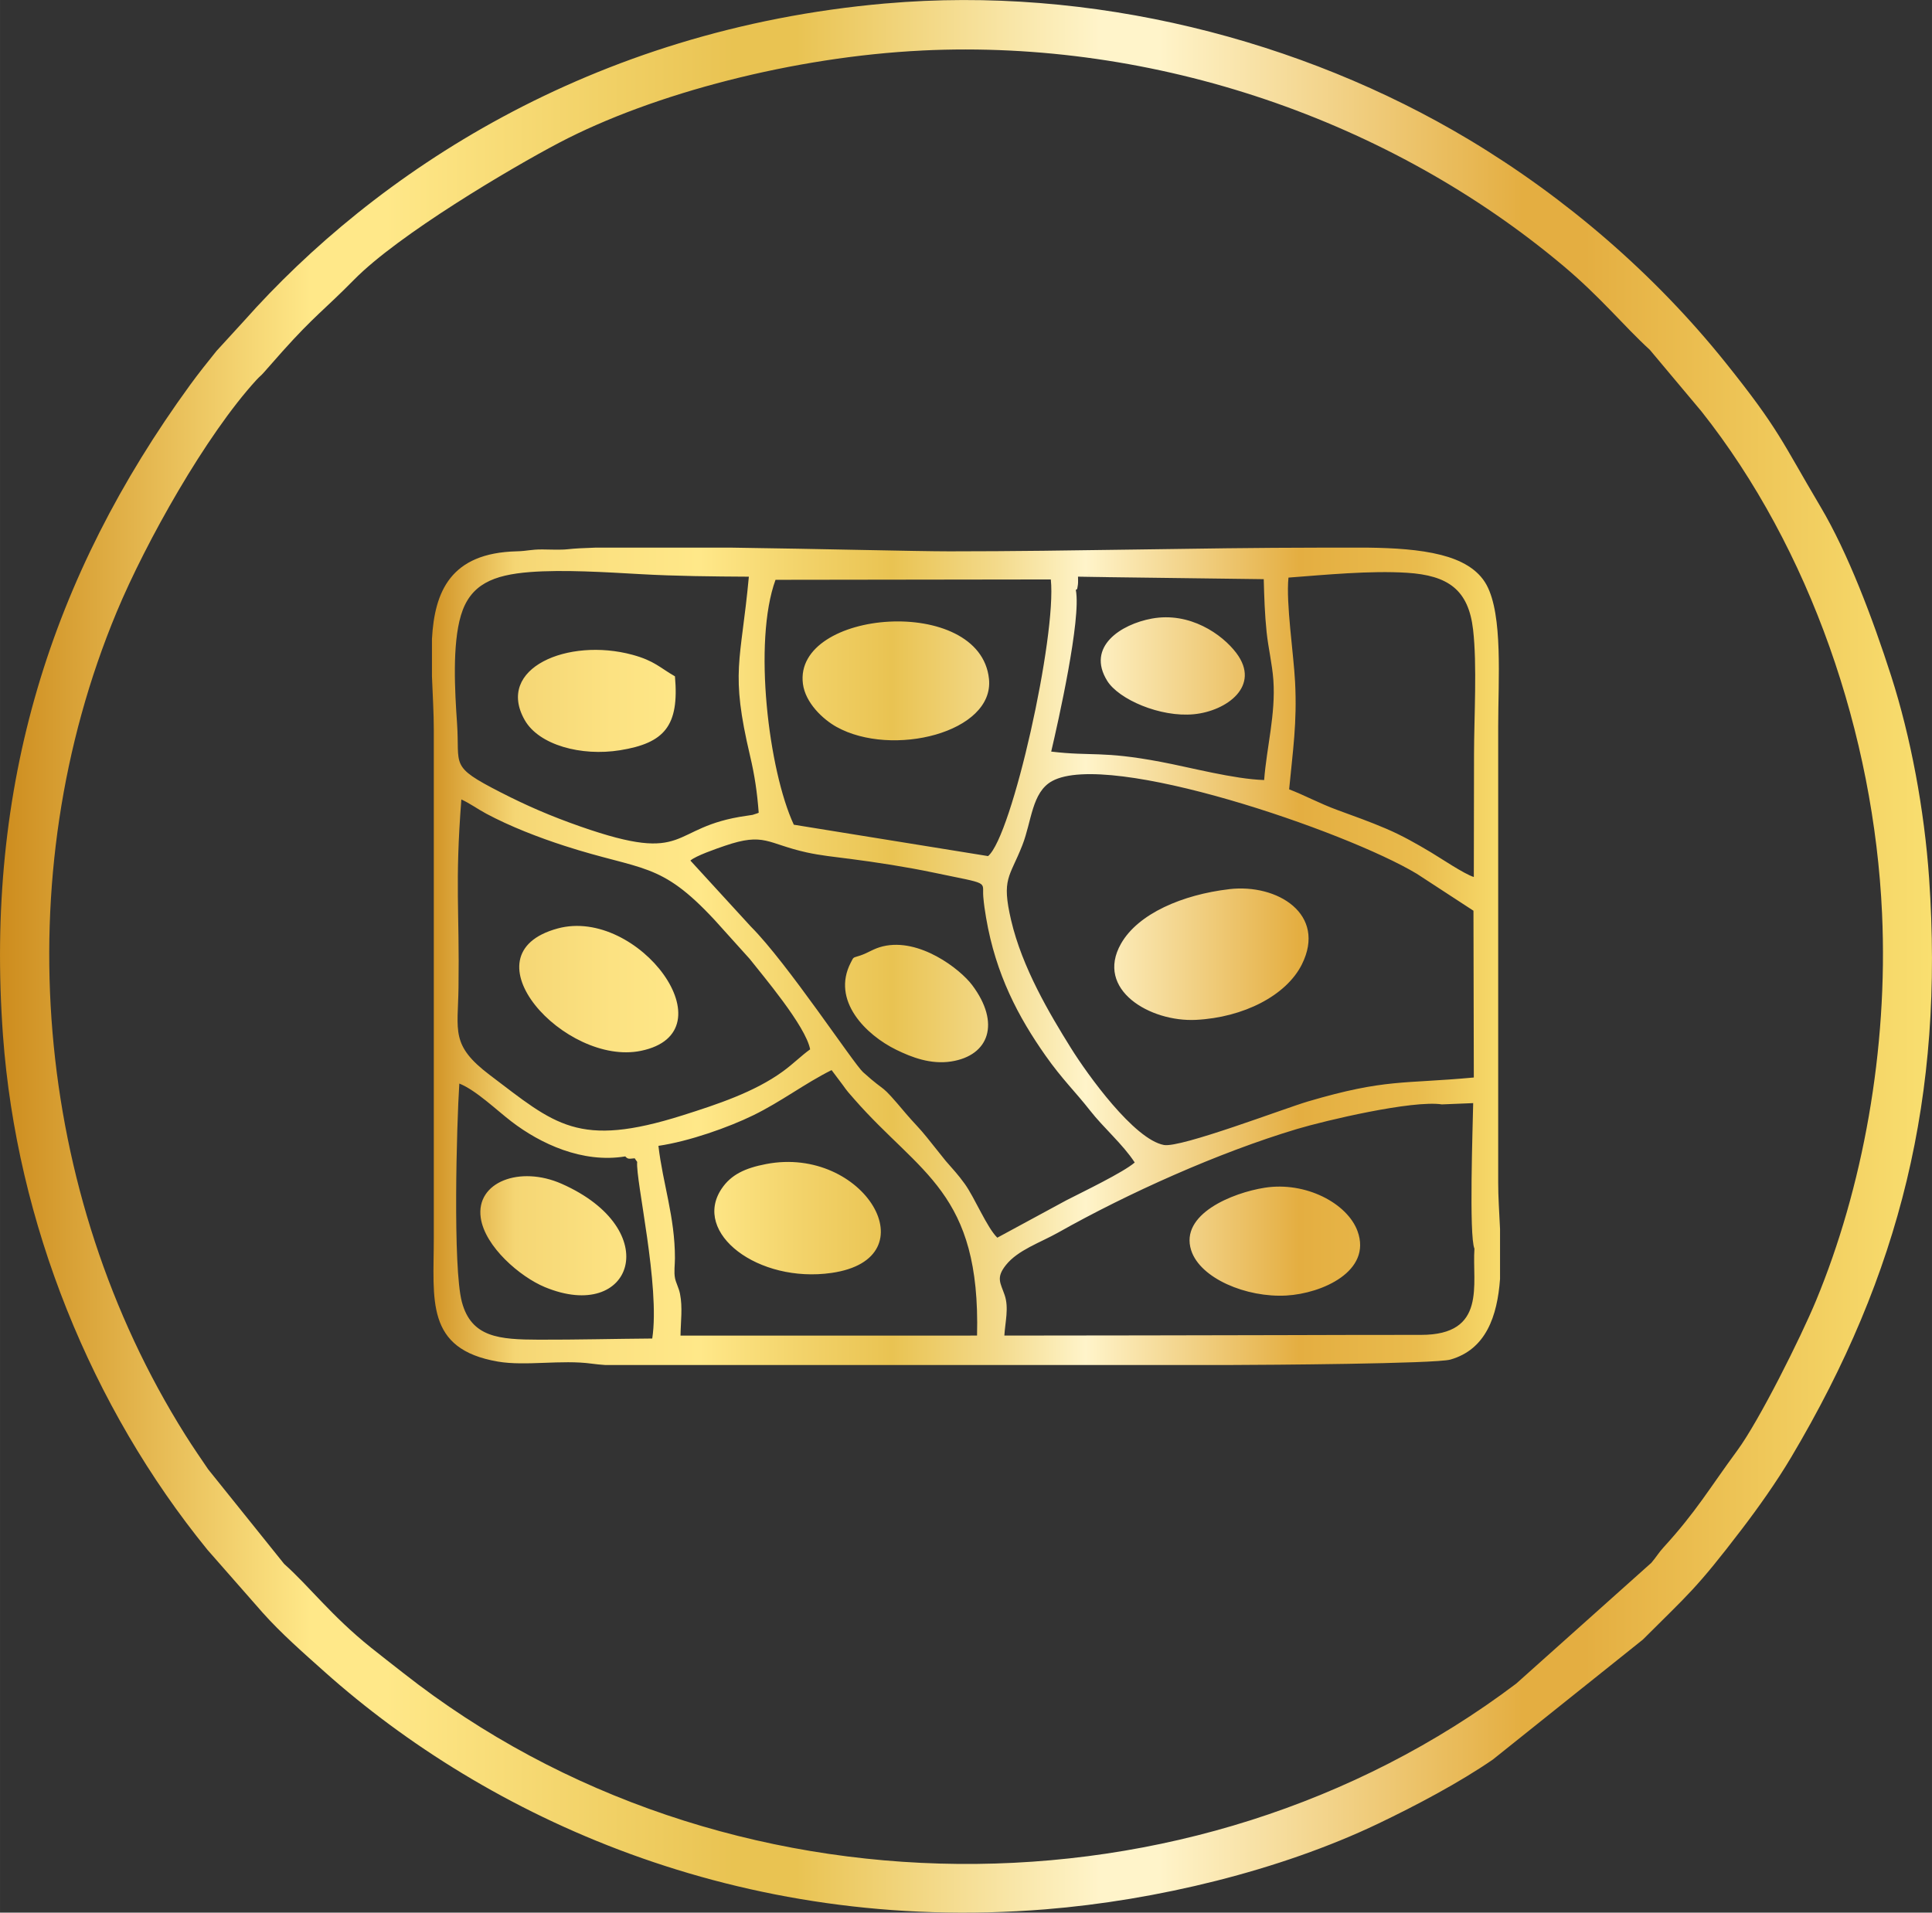 <svg xmlns:xlink="http://www.w3.org/1999/xlink" viewBox="0 0 1036.89 1026.75" style="shape-rendering:geometricPrecision; text-rendering:geometricPrecision; image-rendering:optimizeQuality; fill-rule:evenodd; clip-rule:evenodd" version="1.1" height="29.326mm" width="29.616mm" xml:space="preserve" xmlns="http://www.w3.org/2000/svg">
 <rect x="0" y="0" width="1036.89" height="1026.75" fill="#333333" stroke="none"/>
 <defs>
  <style type="text/css">
   
    .fil1 {fill:url(#id0)}
    .fil0 {fill:url(#id1);fill-rule:nonzero}
   
  </style>
  <linearGradient y2="513.37" x2="805.05" y1="513.37" x1="231.83" gradientUnits="userSpaceOnUse" id="id0">
   <stop style="stop-opacity:1; stop-color:#D19325" offset="0"></stop>
   <stop style="stop-opacity:1; stop-color:#F5D674" offset="0.078"></stop>
   <stop style="stop-opacity:1; stop-color:#FCE282" offset="0.169"></stop>
   <stop style="stop-opacity:1; stop-color:#FFE889" offset="0.251"></stop>
   <stop style="stop-opacity:1; stop-color:#F2D269" offset="0.349"></stop>
   <stop style="stop-opacity:1; stop-color:#E9C352" offset="0.431"></stop>
   <stop style="stop-opacity:1; stop-color:#F3DA8B" offset="0.529"></stop>
   <stop style="stop-opacity:1; stop-color:#FFF4CA" offset="0.612"></stop>
   <stop style="stop-opacity:1; stop-color:#E4AE41" offset="0.812"></stop>
   <stop style="stop-opacity:1; stop-color:#E9BB4D" offset="0.922"></stop>
   <stop style="stop-opacity:1; stop-color:#F7DA6B" offset="1"></stop>
  </linearGradient>
  <linearGradient y2="513.37" x2="1036.88" y1="513.37" x1="0" gradientUnits="userSpaceOnUse" id="id1">
   <stop style="stop-opacity:1; stop-color:#CD8C1D" offset="0"></stop>
   <stop style="stop-opacity:1; stop-color:#FFE889" offset="0.161"></stop>
   <stop style="stop-opacity:1; stop-color:#FFE889" offset="0.18"></stop>
   <stop style="stop-opacity:1; stop-color:#FFE889" offset="0.2"></stop>
   <stop style="stop-opacity:1; stop-color:#E9C352" offset="0.38"></stop>
   <stop style="stop-opacity:1; stop-color:#E9C352" offset="0.412"></stop>
   <stop style="stop-opacity:1; stop-color:#FFF4CA" offset="0.569"></stop>
   <stop style="stop-opacity:1; stop-color:#FFF4CA" offset="0.6"></stop>
   <stop style="stop-opacity:1; stop-color:#E4AE41" offset="0.788"></stop>
   <stop style="stop-opacity:1; stop-color:#E4AE41" offset="0.82"></stop>
   <stop style="stop-opacity:1; stop-color:#F9DF70" offset="1"></stop>
  </linearGradient>
 </defs>
 <g id="Layer_x0020_1">
  <path d="M494.83 27.12c125.45,-6.07 251.26,37.49 344.2,115.6 20.2,16.98 32.18,32.02 46.44,45.09l27.66 32.99c58.51,73.85 92.61,173.73 96.96,269.53 3.34,73.56 -10.56,147.88 -35.43,207.88 -8.16,19.69 -30.5,64.45 -42.24,80.41 -15.07,20.48 -22.09,32.9 -39.57,52 -2.75,3.01 -4,5.35 -6.59,8.34l-72.54 64.86c-173.38,130.93 -426.05,129.04 -597.2,-5.64 -6.39,-5.03 -11.24,-8.72 -17.42,-13.69 -21.4,-17.18 -32.91,-32.71 -46.61,-44.94l-40.8 -50.82c-3.78,-5.59 -8.09,-11.79 -12.38,-18.63 -81.29,-129.45 -96.15,-298.88 -36.7,-441.56 15.64,-37.54 47.93,-95.01 75,-124.58 1.99,-2.17 2.19,-1.99 3.67,-3.66l10.35 -11.72c17.14,-19.13 22.44,-22.23 38.42,-38.46 23.78,-24.16 83.63,-59.6 109.89,-73.42 50.77,-26.71 126.72,-46.27 194.89,-49.57zm-19.4 -25.28c-159,13.93 -274.47,91.64 -344.51,170.47l-14.76 16.13c-4.6,5.7 -9.83,12.27 -14.25,18.36 -74.62,102.68 -110.09,215.04 -100.32,349.06 7.34,100.6 47.46,199.67 109.76,276.13l29.65 33.78c9.83,11.01 21.73,21.47 33.33,31.82 86.88,77.51 221.97,140.69 386.7,127.39 59.52,-4.8 125.88,-20.79 178.63,-46 20.05,-9.59 43.56,-22.01 61.56,-34.42l80.49 -64.38c24.4,-24.41 28.38,-26.86 53.12,-59.28 8.91,-11.67 18.59,-25.32 26.47,-38.58 58.63,-98.66 82.13,-194.11 74.04,-310.92 -2.54,-36.68 -9.84,-75.76 -20.35,-108.49 -9.99,-31.1 -23.27,-66.16 -37.85,-90.75 -21,-35.41 -22.15,-41.44 -51.11,-77.57 -37.99,-47.38 -85.54,-88.39 -137.63,-119.63 -89.99,-53.97 -203.1,-82.73 -312.95,-73.11z" class="fil0"></path>
  <path d="M773.97 592.87c2.71,-2.39 12.87,-1.57 17.29,-1.25l0.06 78.68c-1.31,18.96 6.9,46.37 -28.75,46.3 -24.71,-0.05 -49.43,0.09 -74.14,0.13 -49.8,0.09 -99.6,0.23 -149.4,0.24 0.43,-7.24 2.52,-14.91 0.15,-21.77 -2.24,-6.52 -4.77,-9.26 0.7,-16.1 6.46,-8.08 18.42,-12.02 28.03,-17.43 37.47,-21.12 86.02,-42.96 128.22,-55.6 14.89,-4.46 61.97,-15.63 77.83,-13.19zm-454.6 -298.88l73.54 0c47.48,0.65 98.89,1.98 116.64,1.98 67.1,0 132.55,-1.92 198.47,-1.98l3.14 0 0.93 0 22.33 0c13.62,0.18 27.44,0.97 39.03,3.93 10.42,2.66 19.7,7.44 24.4,16.12 8.81,16.29 6.22,50.9 6.22,75.81l-0 245.08c-0.03,7.16 0.57,15.76 0.99,24.83l0 26.83c-1.47,19.98 -7.52,37.79 -26.63,43.26 -7.98,2.28 -99.91,2.87 -117.22,2.91l-0.78 0 -0.66 0 -290.56 0 -0.79 0 -43.72 0c-2.48,-0.17 -4.88,-0.41 -7.16,-0.72 -16.27,-2.23 -35.49,1.44 -50.29,-1.1 -39.21,-6.72 -34.44,-33.27 -34.44,-66.37l0 -244.09c0,-9.55 -0,-19.11 0,-28.66 0.01,-9.21 -0.63,-19.03 -0.99,-28.72l0 -20.11c1.4,-25.44 9.99,-46.16 45.46,-47.03 5.79,-0.14 7.55,-1.04 13.81,-1.01 4.18,0.02 9.69,0.33 13.72,-0.12 3.39,-0.38 8.37,-0.65 14.54,-0.84zm16.18 326.8l5.07 1.03c1.57,0.65 1.54,-1.75 1.35,1.92 -0.95,9.57 12.42,66.77 8.08,94.81 -20.27,0.15 -40.67,0.68 -60.9,0.62 -21.13,-0.06 -36.19,-1.14 -41.27,-20.25 -4.91,-18.45 -2.81,-95.24 -1.37,-117.24 8.88,3.51 20.09,14.34 28.02,20.41 15.51,11.89 38.06,22.48 61.02,18.7zm17.82 -5.67c16.44,-2.41 37.53,-9.88 50.83,-16.37 15.23,-7.44 27.5,-16.99 42.1,-24.3l6.01 8c2.39,3.43 3.41,4.46 6.2,7.65 35.18,40.23 67.79,49.72 65.86,126.87l-159.15 0.01c0.09,-7.5 1.21,-15.05 -0.28,-22.48 -0.62,-3.11 -2.18,-5.86 -2.66,-8.3 -0.67,-3.4 -0.05,-7.19 -0.05,-10.74 0.03,-22.11 -6.48,-39.9 -8.86,-60.33zm81.43 -51.81c-4.8,3.43 -8.95,7.71 -14.65,11.86 -15.28,11.12 -35.32,17.71 -53.61,23.51 -56.39,17.87 -68.61,4.95 -103.64,-21.55 -21.17,-16.01 -17.15,-23.54 -16.83,-46.96 0.58,-41.64 -2,-55.3 1.53,-101 4.65,2.12 8.57,5.06 13.34,7.62 12.8,6.85 27.97,12.73 42.03,17.28 42.07,13.62 51.18,8.14 80.66,39.91l18.72 20.78c6.73,8.6 30.08,35.98 32.44,48.55zm356.19 15.12c-38.21,3.56 -47.22,0.56 -88.92,12.83 -12.74,3.75 -68.42,25.07 -77.39,23.4 -16.02,-2.97 -41.05,-37.82 -49.86,-51.95 -11.7,-18.77 -26.23,-43.35 -32.15,-68.66 -5.28,-22.59 -0.83,-22.84 6.03,-40.36 5.03,-12.87 5.05,-28.41 15.97,-34.39 30.44,-16.68 157.6,26.85 195.72,49.76l30.41 19.84 0.19 89.52zm-335.72 -117.49c15.44,2 31.14,4.44 45.8,7.5 30.82,6.43 25.96,4.33 26.65,12.94 0.31,3.88 0.88,7.63 1.51,11.32 5.21,30.55 17.43,53.41 31.84,73.91 9.01,12.82 16.14,19.54 23.9,29.48 7.36,9.43 17.59,18.1 24.03,27.97 -6.14,5.31 -27.76,15.71 -36.7,20.29l-37.05 20.07c-5.53,-5.35 -12.15,-21.48 -17.44,-28.84 -3.76,-5.24 -6.18,-7.64 -10.28,-12.41l-10.14 -12.68c-3.53,-4.47 -7.5,-8.32 -11.07,-12.55 -15.28,-18.15 -9.25,-9.87 -23.14,-22.39 -5.02,-4.52 -40.68,-58.62 -60.18,-78.12l-32.47 -35.45c2.68,-2.5 14.08,-6.43 18.43,-7.92 21.47,-7.36 22.67,-1.18 43.92,3.53 7.28,1.61 14.96,2.41 22.4,3.37zm122.14 -144.2c-0.24,-1.87 -0.77,-5.29 1.15,-7.16 2.87,-1.13 11.71,-0.92 15.03,0.24l84.65 1.09c0.26,9.72 0.55,18.88 1.55,28.49 0.9,8.58 3.02,17.18 3.62,25.72 1.28,18.23 -3.62,36.11 -4.95,53.62 -16.33,-0.51 -39.45,-6.74 -55.57,-9.78 -31.77,-5.98 -36.69,-2.86 -58.72,-5.49 3.73,-15.91 16.21,-71.3 13.22,-86.73zm-151.38 125.98c-13.5,-29.01 -21.99,-98.15 -9.82,-131.46l147.75 -0.2c3.21,30.11 -20.74,137.74 -33.67,148.51l-104.27 -16.85zm265.48 -132.65c19.77,-1.5 43.99,-3.84 63.61,-2.59 22.09,1.41 33,9.11 35.47,30.48 2.2,18.99 0.55,46.81 0.51,66.71 -0.04,22.04 -0.07,44.08 -0.11,66.13 -5.17,-1.6 -17.9,-10.2 -23.02,-13.25 -7.59,-4.52 -15.2,-8.9 -23.92,-12.64 -8.87,-3.81 -17.52,-6.86 -26.43,-10.13 -9.41,-3.45 -17.73,-8.01 -25.75,-11.04 1.97,-20.79 4.32,-35.72 3.19,-57.64 -0.78,-15.2 -4.96,-42.35 -3.55,-56.02zm-284.3 126.22c-0.26,0.14 -0.61,0.27 -0.82,0.34l-2.49 0.81c-0.39,0.09 -2.84,0.44 -3.4,0.52 -42.26,5.98 -29.54,26.55 -89.08,5.7 -16.03,-5.62 -28.69,-11.12 -42.86,-18.38 -27.61,-14.13 -21.69,-13.97 -23.27,-36.93 -1.2,-17.43 -2.62,-42.25 2.09,-58.04 4.98,-16.68 17.37,-21.67 37.02,-23.21 17.81,-1.39 40.98,0.08 59.08,1.1 19.15,1.09 39.16,1.27 58.42,1.38 -4.31,46.46 -10.09,50.57 0.68,96.32 2.42,10.27 3.77,19.33 4.61,30.4zm252.5 41.04c-25,2.93 -48.88,13.08 -58.08,29.27 -14.04,24.73 15.66,42.14 40.26,40.89 25.51,-1.29 48.48,-13.07 56.81,-29.77 13.43,-26.92 -13.06,-43.43 -38.99,-40.4zm-228.79 -110.22c1.33,10.21 10.7,19.01 17.98,23.08 29.81,16.64 84.77,3.05 81.88,-25.67 -4.58,-45.5 -105.07,-37.51 -99.86,2.59zm-131.55 131.29c-51.33,13.87 4.04,74.03 44.57,65.72 48.87,-10.03 -1.46,-77.36 -44.57,-65.72zm111.79 126.49c-11.25,2.16 -18.79,5.65 -23.9,13.28 -15.91,23.8 19.68,50.84 59.06,45.16 53.59,-7.72 17.39,-68.56 -35.16,-58.44zm267.62 12.71c-17.29,2.71 -45.68,14.17 -39.49,33.58 4.82,15.1 29.69,25.52 51.15,24.29 19.17,-1.11 45.93,-13.05 38.16,-34.5 -5.43,-14.99 -27.81,-26.82 -49.82,-23.37zm-316.54 -274.53c-8.04,-4.58 -10.99,-8.36 -22.86,-11.58 -34.53,-9.35 -73.61,7.17 -57.78,35.05 7.65,13.47 30.45,19.55 51.16,16.21 23.86,-3.85 31.85,-13.04 29.48,-39.69zm-104.24 290.63c2.2,15.54 21.15,31.75 34.42,37.25 47.11,19.54 64.73,-30.79 9.02,-55.46 -22.36,-9.9 -46.16,-1.02 -43.44,18.21zm215.87 -145.69c-5.16,1.24 -7.61,3.39 -12.17,4.93 -4.17,1.41 -3.37,0.48 -5.1,3.82 -10.54,20.37 8.13,38.85 24.5,46.83 8.05,3.92 18.32,7.97 29.43,6.23 20.35,-3.19 26.54,-20.59 11.22,-41 -6.52,-8.69 -28.34,-25.49 -47.88,-20.81zm144.31 -175.94c-16.6,3.04 -35.28,15.08 -23.96,33.4 6.17,9.97 28.44,19.7 46.54,17.95 17.48,-1.69 36.16,-15.12 22.76,-32.88 -7.61,-10.08 -24.95,-22.21 -45.34,-18.47zm173.14 338.22l-0.06 -78.68c-4.41,-0.32 -14.58,-1.14 -17.29,1.25l16.68 -0.68c-0.22,12.29 -2.3,71.35 0.67,78.11zm-213.91 -353.56c0.53,-0.85 0.62,0.76 1.1,-2.93 0.16,-1.27 0.05,-2.95 0.05,-4.23l15.03 0.24c-3.32,-1.16 -12.16,-1.37 -15.03,-0.24 -1.92,1.87 -1.39,5.28 -1.15,7.16zm-236.79 305.08l1.35 1.92c0.19,-3.67 0.22,-1.27 -1.35,-1.92l-5.07 -1.03c1.59,1.74 2.28,1.21 5.07,1.03z" class="fil1"></path>
 </g>
</svg>
